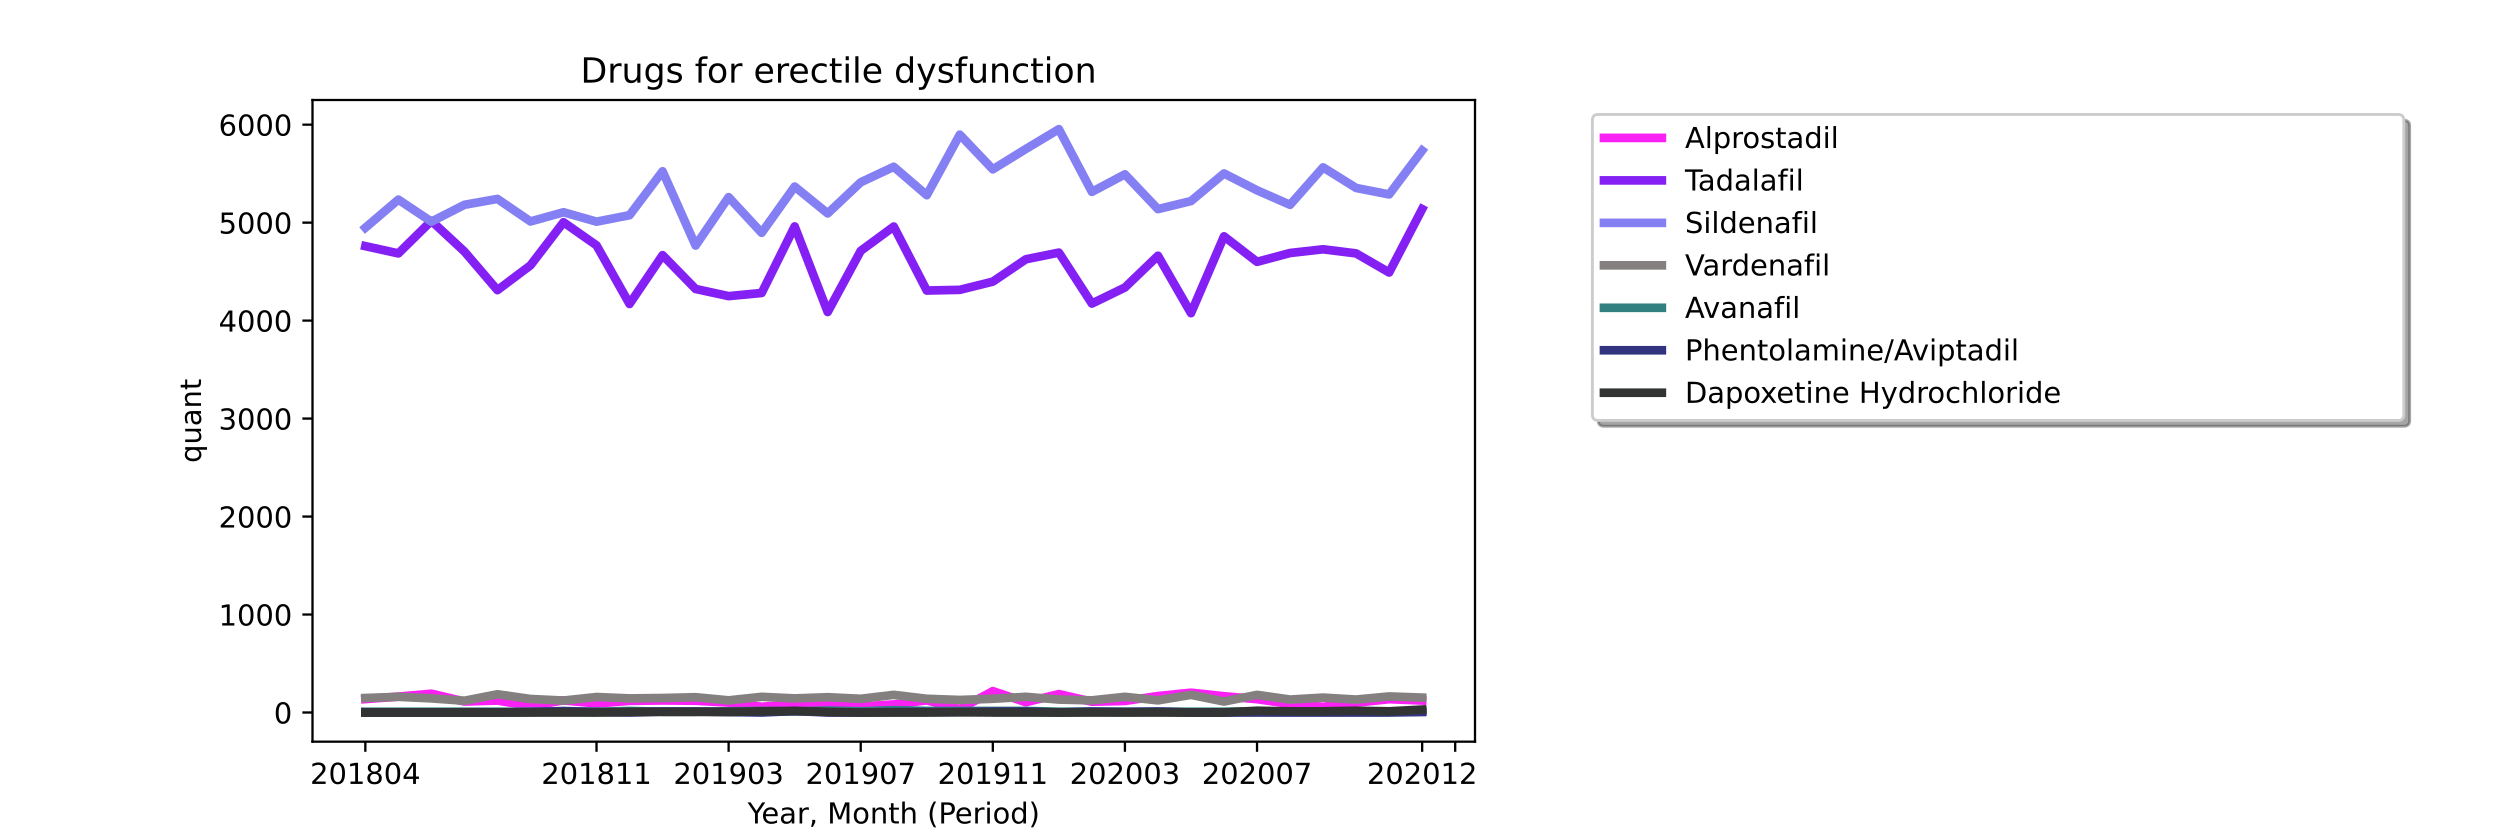 <?xml version="1.0" encoding="utf-8" standalone="no"?>
<!DOCTYPE svg PUBLIC "-//W3C//DTD SVG 1.1//EN"
  "http://www.w3.org/Graphics/SVG/1.1/DTD/svg11.dtd">
<!-- Created with matplotlib (https://matplotlib.org/) -->
<svg height="288pt" version="1.1" viewBox="0 0 864 288" width="864pt" xmlns="http://www.w3.org/2000/svg" xmlns:xlink="http://www.w3.org/1999/xlink">
 <defs>
  <style type="text/css">*{stroke-linecap:butt;stroke-linejoin:round;}</style>
 </defs>
 <g id="figure_1">
  <g id="patch_1">
   <path d="M 0 288 
L 864 288 
L 864 0 
L 0 0 
z
" style="fill:#ffffff;"/>
  </g>
  <g id="axes_1">
   <g id="patch_2">
    <path d="M 108 256.32 
L 509.76 256.32 
L 509.76 34.56 
L 108 34.56 
z
" style="fill:#ffffff;"/>
   </g>
   <g id="matplotlib.axis_1">
    <g id="xtick_1">
     <g id="line2d_1">
      <defs>
       <path d="M 0 0 
L 0 3.5 
" id="m840c401799" style="stroke:#000000;stroke-width:0.8;"/>
      </defs>
      <g>
       <use style="stroke:#000000;stroke-width:0.8;" x="126.262" xlink:href="#m840c401799" y="256.32"/>
      </g>
     </g>
     <g id="text_1">
      <!-- 201804 -->
      <g transform="translate(107.174 270.918)scale(0.1 -0.1)">
       <defs>
        <path d="M 19.188 8.297 
L 53.609 8.297 
L 53.609 0 
L 7.328 0 
L 7.328 8.297 
Q 12.938 14.109 22.625 23.891 
Q 32.328 33.688 34.812 36.531 
Q 39.547 41.844 41.422 45.531 
Q 43.312 49.219 43.312 52.781 
Q 43.312 58.594 39.234 62.25 
Q 35.156 65.922 28.609 65.922 
Q 23.969 65.922 18.812 64.312 
Q 13.672 62.703 7.812 59.422 
L 7.812 69.391 
Q 13.766 71.781 18.938 73 
Q 24.125 74.219 28.422 74.219 
Q 39.75 74.219 46.484 68.547 
Q 53.219 62.891 53.219 53.422 
Q 53.219 48.922 51.531 44.891 
Q 49.859 40.875 45.406 35.406 
Q 44.188 33.984 37.641 27.219 
Q 31.109 20.453 19.188 8.297 
z
" id="DejaVuSans-50"/>
        <path d="M 31.781 66.406 
Q 24.172 66.406 20.328 58.906 
Q 16.5 51.422 16.5 36.375 
Q 16.5 21.391 20.328 13.891 
Q 24.172 6.391 31.781 6.391 
Q 39.453 6.391 43.281 13.891 
Q 47.125 21.391 47.125 36.375 
Q 47.125 51.422 43.281 58.906 
Q 39.453 66.406 31.781 66.406 
z
M 31.781 74.219 
Q 44.047 74.219 50.516 64.516 
Q 56.984 54.828 56.984 36.375 
Q 56.984 17.969 50.516 8.266 
Q 44.047 -1.422 31.781 -1.422 
Q 19.531 -1.422 13.062 8.266 
Q 6.594 17.969 6.594 36.375 
Q 6.594 54.828 13.062 64.516 
Q 19.531 74.219 31.781 74.219 
z
" id="DejaVuSans-48"/>
        <path d="M 12.406 8.297 
L 28.516 8.297 
L 28.516 63.922 
L 10.984 60.406 
L 10.984 69.391 
L 28.422 72.906 
L 38.281 72.906 
L 38.281 8.297 
L 54.391 8.297 
L 54.391 0 
L 12.406 0 
z
" id="DejaVuSans-49"/>
        <path d="M 31.781 34.625 
Q 24.75 34.625 20.719 30.859 
Q 16.703 27.094 16.703 20.516 
Q 16.703 13.922 20.719 10.156 
Q 24.75 6.391 31.781 6.391 
Q 38.812 6.391 42.859 10.172 
Q 46.922 13.969 46.922 20.516 
Q 46.922 27.094 42.891 30.859 
Q 38.875 34.625 31.781 34.625 
z
M 21.922 38.812 
Q 15.578 40.375 12.031 44.719 
Q 8.5 49.078 8.5 55.328 
Q 8.5 64.062 14.719 69.141 
Q 20.953 74.219 31.781 74.219 
Q 42.672 74.219 48.875 69.141 
Q 55.078 64.062 55.078 55.328 
Q 55.078 49.078 51.531 44.719 
Q 48 40.375 41.703 38.812 
Q 48.828 37.156 52.797 32.312 
Q 56.781 27.484 56.781 20.516 
Q 56.781 9.906 50.312 4.234 
Q 43.844 -1.422 31.781 -1.422 
Q 19.734 -1.422 13.25 4.234 
Q 6.781 9.906 6.781 20.516 
Q 6.781 27.484 10.781 32.312 
Q 14.797 37.156 21.922 38.812 
z
M 18.312 54.391 
Q 18.312 48.734 21.844 45.562 
Q 25.391 42.391 31.781 42.391 
Q 38.141 42.391 41.719 45.562 
Q 45.312 48.734 45.312 54.391 
Q 45.312 60.062 41.719 63.234 
Q 38.141 66.406 31.781 66.406 
Q 25.391 66.406 21.844 63.234 
Q 18.312 60.062 18.312 54.391 
z
" id="DejaVuSans-56"/>
        <path d="M 37.797 64.312 
L 12.891 25.391 
L 37.797 25.391 
z
M 35.203 72.906 
L 47.609 72.906 
L 47.609 25.391 
L 58.016 25.391 
L 58.016 17.188 
L 47.609 17.188 
L 47.609 0 
L 37.797 0 
L 37.797 17.188 
L 4.891 17.188 
L 4.891 26.703 
z
" id="DejaVuSans-52"/>
       </defs>
       <use xlink:href="#DejaVuSans-50"/>
       <use x="63.623" xlink:href="#DejaVuSans-48"/>
       <use x="127.246" xlink:href="#DejaVuSans-49"/>
       <use x="190.869" xlink:href="#DejaVuSans-56"/>
       <use x="254.492" xlink:href="#DejaVuSans-48"/>
       <use x="318.115" xlink:href="#DejaVuSans-52"/>
      </g>
     </g>
    </g>
    <g id="xtick_2">
     <g id="line2d_2">
      <g>
       <use style="stroke:#000000;stroke-width:0.8;" x="206.157" xlink:href="#m840c401799" y="256.32"/>
      </g>
     </g>
     <g id="text_2">
      <!-- 201811 -->
      <g transform="translate(187.07 270.918)scale(0.1 -0.1)">
       <use xlink:href="#DejaVuSans-50"/>
       <use x="63.623" xlink:href="#DejaVuSans-48"/>
       <use x="127.246" xlink:href="#DejaVuSans-49"/>
       <use x="190.869" xlink:href="#DejaVuSans-56"/>
       <use x="254.492" xlink:href="#DejaVuSans-49"/>
       <use x="318.115" xlink:href="#DejaVuSans-49"/>
      </g>
     </g>
    </g>
    <g id="xtick_3">
     <g id="line2d_3">
      <g>
       <use style="stroke:#000000;stroke-width:0.8;" x="251.812" xlink:href="#m840c401799" y="256.32"/>
      </g>
     </g>
     <g id="text_3">
      <!-- 201903 -->
      <g transform="translate(232.724 270.918)scale(0.1 -0.1)">
       <defs>
        <path d="M 10.984 1.516 
L 10.984 10.5 
Q 14.703 8.734 18.5 7.812 
Q 22.312 6.891 25.984 6.891 
Q 35.75 6.891 40.891 13.453 
Q 46.047 20.016 46.781 33.406 
Q 43.953 29.203 39.594 26.953 
Q 35.25 24.703 29.984 24.703 
Q 19.047 24.703 12.672 31.312 
Q 6.297 37.938 6.297 49.422 
Q 6.297 60.641 12.938 67.422 
Q 19.578 74.219 30.609 74.219 
Q 43.266 74.219 49.922 64.516 
Q 56.594 54.828 56.594 36.375 
Q 56.594 19.141 48.406 8.859 
Q 40.234 -1.422 26.422 -1.422 
Q 22.703 -1.422 18.891 -0.688 
Q 15.094 0.047 10.984 1.516 
z
M 30.609 32.422 
Q 37.25 32.422 41.125 36.953 
Q 45.016 41.5 45.016 49.422 
Q 45.016 57.281 41.125 61.844 
Q 37.25 66.406 30.609 66.406 
Q 23.969 66.406 20.094 61.844 
Q 16.219 57.281 16.219 49.422 
Q 16.219 41.5 20.094 36.953 
Q 23.969 32.422 30.609 32.422 
z
" id="DejaVuSans-57"/>
        <path d="M 40.578 39.312 
Q 47.656 37.797 51.625 33 
Q 55.609 28.219 55.609 21.188 
Q 55.609 10.406 48.188 4.484 
Q 40.766 -1.422 27.094 -1.422 
Q 22.516 -1.422 17.656 -0.516 
Q 12.797 0.391 7.625 2.203 
L 7.625 11.719 
Q 11.719 9.328 16.594 8.109 
Q 21.484 6.891 26.812 6.891 
Q 36.078 6.891 40.938 10.547 
Q 45.797 14.203 45.797 21.188 
Q 45.797 27.641 41.281 31.266 
Q 36.766 34.906 28.719 34.906 
L 20.219 34.906 
L 20.219 43.016 
L 29.109 43.016 
Q 36.375 43.016 40.234 45.922 
Q 44.094 48.828 44.094 54.297 
Q 44.094 59.906 40.109 62.906 
Q 36.141 65.922 28.719 65.922 
Q 24.656 65.922 20.016 65.031 
Q 15.375 64.156 9.812 62.312 
L 9.812 71.094 
Q 15.438 72.656 20.344 73.438 
Q 25.25 74.219 29.594 74.219 
Q 40.828 74.219 47.359 69.109 
Q 53.906 64.016 53.906 55.328 
Q 53.906 49.266 50.438 45.094 
Q 46.969 40.922 40.578 39.312 
z
" id="DejaVuSans-51"/>
       </defs>
       <use xlink:href="#DejaVuSans-50"/>
       <use x="63.623" xlink:href="#DejaVuSans-48"/>
       <use x="127.246" xlink:href="#DejaVuSans-49"/>
       <use x="190.869" xlink:href="#DejaVuSans-57"/>
       <use x="254.492" xlink:href="#DejaVuSans-48"/>
       <use x="318.115" xlink:href="#DejaVuSans-51"/>
      </g>
     </g>
    </g>
    <g id="xtick_4">
     <g id="line2d_4">
      <g>
       <use style="stroke:#000000;stroke-width:0.8;" x="297.466" xlink:href="#m840c401799" y="256.32"/>
      </g>
     </g>
     <g id="text_4">
      <!-- 201907 -->
      <g transform="translate(278.379 270.918)scale(0.1 -0.1)">
       <defs>
        <path d="M 8.203 72.906 
L 55.078 72.906 
L 55.078 68.703 
L 28.609 0 
L 18.312 0 
L 43.219 64.594 
L 8.203 64.594 
z
" id="DejaVuSans-55"/>
       </defs>
       <use xlink:href="#DejaVuSans-50"/>
       <use x="63.623" xlink:href="#DejaVuSans-48"/>
       <use x="127.246" xlink:href="#DejaVuSans-49"/>
       <use x="190.869" xlink:href="#DejaVuSans-57"/>
       <use x="254.492" xlink:href="#DejaVuSans-48"/>
       <use x="318.115" xlink:href="#DejaVuSans-55"/>
      </g>
     </g>
    </g>
    <g id="xtick_5">
     <g id="line2d_5">
      <g>
       <use style="stroke:#000000;stroke-width:0.8;" x="343.121" xlink:href="#m840c401799" y="256.32"/>
      </g>
     </g>
     <g id="text_5">
      <!-- 201911 -->
      <g transform="translate(324.033 270.918)scale(0.1 -0.1)">
       <use xlink:href="#DejaVuSans-50"/>
       <use x="63.623" xlink:href="#DejaVuSans-48"/>
       <use x="127.246" xlink:href="#DejaVuSans-49"/>
       <use x="190.869" xlink:href="#DejaVuSans-57"/>
       <use x="254.492" xlink:href="#DejaVuSans-49"/>
       <use x="318.115" xlink:href="#DejaVuSans-49"/>
      </g>
     </g>
    </g>
    <g id="xtick_6">
     <g id="line2d_6">
      <g>
       <use style="stroke:#000000;stroke-width:0.8;" x="388.775" xlink:href="#m840c401799" y="256.32"/>
      </g>
     </g>
     <g id="text_6">
      <!-- 202003 -->
      <g transform="translate(369.688 270.918)scale(0.1 -0.1)">
       <use xlink:href="#DejaVuSans-50"/>
       <use x="63.623" xlink:href="#DejaVuSans-48"/>
       <use x="127.246" xlink:href="#DejaVuSans-50"/>
       <use x="190.869" xlink:href="#DejaVuSans-48"/>
       <use x="254.492" xlink:href="#DejaVuSans-48"/>
       <use x="318.115" xlink:href="#DejaVuSans-51"/>
      </g>
     </g>
    </g>
    <g id="xtick_7">
     <g id="line2d_7">
      <g>
       <use style="stroke:#000000;stroke-width:0.8;" x="434.43" xlink:href="#m840c401799" y="256.32"/>
      </g>
     </g>
     <g id="text_7">
      <!-- 202007 -->
      <g transform="translate(415.342 270.918)scale(0.1 -0.1)">
       <use xlink:href="#DejaVuSans-50"/>
       <use x="63.623" xlink:href="#DejaVuSans-48"/>
       <use x="127.246" xlink:href="#DejaVuSans-50"/>
       <use x="190.869" xlink:href="#DejaVuSans-48"/>
       <use x="254.492" xlink:href="#DejaVuSans-48"/>
       <use x="318.115" xlink:href="#DejaVuSans-55"/>
      </g>
     </g>
    </g>
    <g id="xtick_8">
     <g id="line2d_8">
      <g>
       <use style="stroke:#000000;stroke-width:0.8;" x="491.498" xlink:href="#m840c401799" y="256.32"/>
      </g>
     </g>
     <g id="text_8">
      <!-- 202012 -->
      <g transform="translate(472.411 270.918)scale(0.1 -0.1)">
       <use xlink:href="#DejaVuSans-50"/>
       <use x="63.623" xlink:href="#DejaVuSans-48"/>
       <use x="127.246" xlink:href="#DejaVuSans-50"/>
       <use x="190.869" xlink:href="#DejaVuSans-48"/>
       <use x="254.492" xlink:href="#DejaVuSans-49"/>
       <use x="318.115" xlink:href="#DejaVuSans-50"/>
      </g>
     </g>
    </g>
    <g id="xtick_9">
     <g id="line2d_9">
      <g>
       <use style="stroke:#000000;stroke-width:0.8;" x="502.912" xlink:href="#m840c401799" y="256.32"/>
      </g>
     </g>
    </g>
    <g id="text_9">
     <!-- Year, Month (Period) -->
     <g transform="translate(258.364 284.597)scale(0.1 -0.1)">
      <defs>
       <path d="M -0.203 72.906 
L 10.406 72.906 
L 30.609 42.922 
L 50.688 72.906 
L 61.281 72.906 
L 35.5 34.719 
L 35.5 0 
L 25.594 0 
L 25.594 34.719 
z
" id="DejaVuSans-89"/>
       <path d="M 56.203 29.594 
L 56.203 25.203 
L 14.891 25.203 
Q 15.484 15.922 20.484 11.062 
Q 25.484 6.203 34.422 6.203 
Q 39.594 6.203 44.453 7.469 
Q 49.312 8.734 54.109 11.281 
L 54.109 2.781 
Q 49.266 0.734 44.188 -0.344 
Q 39.109 -1.422 33.891 -1.422 
Q 20.797 -1.422 13.156 6.188 
Q 5.516 13.812 5.516 26.812 
Q 5.516 40.234 12.766 48.109 
Q 20.016 56 32.328 56 
Q 43.359 56 49.781 48.891 
Q 56.203 41.797 56.203 29.594 
z
M 47.219 32.234 
Q 47.125 39.594 43.094 43.984 
Q 39.062 48.391 32.422 48.391 
Q 24.906 48.391 20.391 44.141 
Q 15.875 39.891 15.188 32.172 
z
" id="DejaVuSans-101"/>
       <path d="M 34.281 27.484 
Q 23.391 27.484 19.188 25 
Q 14.984 22.516 14.984 16.5 
Q 14.984 11.719 18.141 8.906 
Q 21.297 6.109 26.703 6.109 
Q 34.188 6.109 38.703 11.406 
Q 43.219 16.703 43.219 25.484 
L 43.219 27.484 
z
M 52.203 31.203 
L 52.203 0 
L 43.219 0 
L 43.219 8.297 
Q 40.141 3.328 35.547 0.953 
Q 30.953 -1.422 24.312 -1.422 
Q 15.922 -1.422 10.953 3.297 
Q 6 8.016 6 15.922 
Q 6 25.141 12.172 29.828 
Q 18.359 34.516 30.609 34.516 
L 43.219 34.516 
L 43.219 35.406 
Q 43.219 41.609 39.141 45 
Q 35.062 48.391 27.688 48.391 
Q 23 48.391 18.547 47.266 
Q 14.109 46.141 10.016 43.891 
L 10.016 52.203 
Q 14.938 54.109 19.578 55.047 
Q 24.219 56 28.609 56 
Q 40.484 56 46.344 49.844 
Q 52.203 43.703 52.203 31.203 
z
" id="DejaVuSans-97"/>
       <path d="M 41.109 46.297 
Q 39.594 47.172 37.812 47.578 
Q 36.031 48 33.891 48 
Q 26.266 48 22.188 43.047 
Q 18.109 38.094 18.109 28.812 
L 18.109 0 
L 9.078 0 
L 9.078 54.688 
L 18.109 54.688 
L 18.109 46.188 
Q 20.953 51.172 25.484 53.578 
Q 30.031 56 36.531 56 
Q 37.453 56 38.578 55.875 
Q 39.703 55.766 41.062 55.516 
z
" id="DejaVuSans-114"/>
       <path d="M 11.719 12.406 
L 22.016 12.406 
L 22.016 4 
L 14.016 -11.625 
L 7.719 -11.625 
L 11.719 4 
z
" id="DejaVuSans-44"/>
       <path id="DejaVuSans-32"/>
       <path d="M 9.812 72.906 
L 24.516 72.906 
L 43.109 23.297 
L 61.812 72.906 
L 76.516 72.906 
L 76.516 0 
L 66.891 0 
L 66.891 64.016 
L 48.094 14.016 
L 38.188 14.016 
L 19.391 64.016 
L 19.391 0 
L 9.812 0 
z
" id="DejaVuSans-77"/>
       <path d="M 30.609 48.391 
Q 23.391 48.391 19.188 42.75 
Q 14.984 37.109 14.984 27.297 
Q 14.984 17.484 19.156 11.844 
Q 23.344 6.203 30.609 6.203 
Q 37.797 6.203 41.984 11.859 
Q 46.188 17.531 46.188 27.297 
Q 46.188 37.016 41.984 42.703 
Q 37.797 48.391 30.609 48.391 
z
M 30.609 56 
Q 42.328 56 49.016 48.375 
Q 55.719 40.766 55.719 27.297 
Q 55.719 13.875 49.016 6.219 
Q 42.328 -1.422 30.609 -1.422 
Q 18.844 -1.422 12.172 6.219 
Q 5.516 13.875 5.516 27.297 
Q 5.516 40.766 12.172 48.375 
Q 18.844 56 30.609 56 
z
" id="DejaVuSans-111"/>
       <path d="M 54.891 33.016 
L 54.891 0 
L 45.906 0 
L 45.906 32.719 
Q 45.906 40.484 42.875 44.328 
Q 39.844 48.188 33.797 48.188 
Q 26.516 48.188 22.312 43.547 
Q 18.109 38.922 18.109 30.906 
L 18.109 0 
L 9.078 0 
L 9.078 54.688 
L 18.109 54.688 
L 18.109 46.188 
Q 21.344 51.125 25.703 53.562 
Q 30.078 56 35.797 56 
Q 45.219 56 50.047 50.172 
Q 54.891 44.344 54.891 33.016 
z
" id="DejaVuSans-110"/>
       <path d="M 18.312 70.219 
L 18.312 54.688 
L 36.812 54.688 
L 36.812 47.703 
L 18.312 47.703 
L 18.312 18.016 
Q 18.312 11.328 20.141 9.422 
Q 21.969 7.516 27.594 7.516 
L 36.812 7.516 
L 36.812 0 
L 27.594 0 
Q 17.188 0 13.234 3.875 
Q 9.281 7.766 9.281 18.016 
L 9.281 47.703 
L 2.688 47.703 
L 2.688 54.688 
L 9.281 54.688 
L 9.281 70.219 
z
" id="DejaVuSans-116"/>
       <path d="M 54.891 33.016 
L 54.891 0 
L 45.906 0 
L 45.906 32.719 
Q 45.906 40.484 42.875 44.328 
Q 39.844 48.188 33.797 48.188 
Q 26.516 48.188 22.312 43.547 
Q 18.109 38.922 18.109 30.906 
L 18.109 0 
L 9.078 0 
L 9.078 75.984 
L 18.109 75.984 
L 18.109 46.188 
Q 21.344 51.125 25.703 53.562 
Q 30.078 56 35.797 56 
Q 45.219 56 50.047 50.172 
Q 54.891 44.344 54.891 33.016 
z
" id="DejaVuSans-104"/>
       <path d="M 31 75.875 
Q 24.469 64.656 21.281 53.656 
Q 18.109 42.672 18.109 31.391 
Q 18.109 20.125 21.312 9.062 
Q 24.516 -2 31 -13.188 
L 23.188 -13.188 
Q 15.875 -1.703 12.234 9.375 
Q 8.594 20.453 8.594 31.391 
Q 8.594 42.281 12.203 53.312 
Q 15.828 64.359 23.188 75.875 
z
" id="DejaVuSans-40"/>
       <path d="M 19.672 64.797 
L 19.672 37.406 
L 32.078 37.406 
Q 38.969 37.406 42.719 40.969 
Q 46.484 44.531 46.484 51.125 
Q 46.484 57.672 42.719 61.234 
Q 38.969 64.797 32.078 64.797 
z
M 9.812 72.906 
L 32.078 72.906 
Q 44.344 72.906 50.609 67.359 
Q 56.891 61.812 56.891 51.125 
Q 56.891 40.328 50.609 34.812 
Q 44.344 29.297 32.078 29.297 
L 19.672 29.297 
L 19.672 0 
L 9.812 0 
z
" id="DejaVuSans-80"/>
       <path d="M 9.422 54.688 
L 18.406 54.688 
L 18.406 0 
L 9.422 0 
z
M 9.422 75.984 
L 18.406 75.984 
L 18.406 64.594 
L 9.422 64.594 
z
" id="DejaVuSans-105"/>
       <path d="M 45.406 46.391 
L 45.406 75.984 
L 54.391 75.984 
L 54.391 0 
L 45.406 0 
L 45.406 8.203 
Q 42.578 3.328 38.25 0.953 
Q 33.938 -1.422 27.875 -1.422 
Q 17.969 -1.422 11.734 6.484 
Q 5.516 14.406 5.516 27.297 
Q 5.516 40.188 11.734 48.094 
Q 17.969 56 27.875 56 
Q 33.938 56 38.25 53.625 
Q 42.578 51.266 45.406 46.391 
z
M 14.797 27.297 
Q 14.797 17.391 18.875 11.75 
Q 22.953 6.109 30.078 6.109 
Q 37.203 6.109 41.297 11.75 
Q 45.406 17.391 45.406 27.297 
Q 45.406 37.203 41.297 42.844 
Q 37.203 48.484 30.078 48.484 
Q 22.953 48.484 18.875 42.844 
Q 14.797 37.203 14.797 27.297 
z
" id="DejaVuSans-100"/>
       <path d="M 8.016 75.875 
L 15.828 75.875 
Q 23.141 64.359 26.781 53.312 
Q 30.422 42.281 30.422 31.391 
Q 30.422 20.453 26.781 9.375 
Q 23.141 -1.703 15.828 -13.188 
L 8.016 -13.188 
Q 14.5 -2 17.703 9.062 
Q 20.906 20.125 20.906 31.391 
Q 20.906 42.672 17.703 53.656 
Q 14.5 64.656 8.016 75.875 
z
" id="DejaVuSans-41"/>
      </defs>
      <use xlink:href="#DejaVuSans-89"/>
      <use x="47.834" xlink:href="#DejaVuSans-101"/>
      <use x="109.357" xlink:href="#DejaVuSans-97"/>
      <use x="170.637" xlink:href="#DejaVuSans-114"/>
      <use x="211.75" xlink:href="#DejaVuSans-44"/>
      <use x="243.537" xlink:href="#DejaVuSans-32"/>
      <use x="275.324" xlink:href="#DejaVuSans-77"/>
      <use x="361.604" xlink:href="#DejaVuSans-111"/>
      <use x="422.785" xlink:href="#DejaVuSans-110"/>
      <use x="486.164" xlink:href="#DejaVuSans-116"/>
      <use x="525.373" xlink:href="#DejaVuSans-104"/>
      <use x="588.752" xlink:href="#DejaVuSans-32"/>
      <use x="620.539" xlink:href="#DejaVuSans-40"/>
      <use x="659.553" xlink:href="#DejaVuSans-80"/>
      <use x="716.23" xlink:href="#DejaVuSans-101"/>
      <use x="777.754" xlink:href="#DejaVuSans-114"/>
      <use x="818.867" xlink:href="#DejaVuSans-105"/>
      <use x="846.65" xlink:href="#DejaVuSans-111"/>
      <use x="907.832" xlink:href="#DejaVuSans-100"/>
      <use x="971.309" xlink:href="#DejaVuSans-41"/>
     </g>
    </g>
   </g>
   <g id="matplotlib.axis_2">
    <g id="ytick_1">
     <g id="line2d_10">
      <defs>
       <path d="M 0 0 
L -3.5 0 
" id="m6c85a70865" style="stroke:#000000;stroke-width:0.8;"/>
      </defs>
      <g>
       <use style="stroke:#000000;stroke-width:0.8;" x="108" xlink:href="#m6c85a70865" y="246.24"/>
      </g>
     </g>
     <g id="text_10">
      <!-- 0 -->
      <g transform="translate(94.638 250.039)scale(0.1 -0.1)">
       <use xlink:href="#DejaVuSans-48"/>
      </g>
     </g>
    </g>
    <g id="ytick_2">
     <g id="line2d_11">
      <g>
       <use style="stroke:#000000;stroke-width:0.8;" x="108" xlink:href="#m6c85a70865" y="212.38"/>
      </g>
     </g>
     <g id="text_11">
      <!-- 1000 -->
      <g transform="translate(75.55 216.18)scale(0.1 -0.1)">
       <use xlink:href="#DejaVuSans-49"/>
       <use x="63.623" xlink:href="#DejaVuSans-48"/>
       <use x="127.246" xlink:href="#DejaVuSans-48"/>
       <use x="190.869" xlink:href="#DejaVuSans-48"/>
      </g>
     </g>
    </g>
    <g id="ytick_3">
     <g id="line2d_12">
      <g>
       <use style="stroke:#000000;stroke-width:0.8;" x="108" xlink:href="#m6c85a70865" y="178.521"/>
      </g>
     </g>
     <g id="text_12">
      <!-- 2000 -->
      <g transform="translate(75.55 182.32)scale(0.1 -0.1)">
       <use xlink:href="#DejaVuSans-50"/>
       <use x="63.623" xlink:href="#DejaVuSans-48"/>
       <use x="127.246" xlink:href="#DejaVuSans-48"/>
       <use x="190.869" xlink:href="#DejaVuSans-48"/>
      </g>
     </g>
    </g>
    <g id="ytick_4">
     <g id="line2d_13">
      <g>
       <use style="stroke:#000000;stroke-width:0.8;" x="108" xlink:href="#m6c85a70865" y="144.661"/>
      </g>
     </g>
     <g id="text_13">
      <!-- 3000 -->
      <g transform="translate(75.55 148.46)scale(0.1 -0.1)">
       <use xlink:href="#DejaVuSans-51"/>
       <use x="63.623" xlink:href="#DejaVuSans-48"/>
       <use x="127.246" xlink:href="#DejaVuSans-48"/>
       <use x="190.869" xlink:href="#DejaVuSans-48"/>
      </g>
     </g>
    </g>
    <g id="ytick_5">
     <g id="line2d_14">
      <g>
       <use style="stroke:#000000;stroke-width:0.8;" x="108" xlink:href="#m6c85a70865" y="110.802"/>
      </g>
     </g>
     <g id="text_14">
      <!-- 4000 -->
      <g transform="translate(75.55 114.601)scale(0.1 -0.1)">
       <use xlink:href="#DejaVuSans-52"/>
       <use x="63.623" xlink:href="#DejaVuSans-48"/>
       <use x="127.246" xlink:href="#DejaVuSans-48"/>
       <use x="190.869" xlink:href="#DejaVuSans-48"/>
      </g>
     </g>
    </g>
    <g id="ytick_6">
     <g id="line2d_15">
      <g>
       <use style="stroke:#000000;stroke-width:0.8;" x="108" xlink:href="#m6c85a70865" y="76.942"/>
      </g>
     </g>
     <g id="text_15">
      <!-- 5000 -->
      <g transform="translate(75.55 80.741)scale(0.1 -0.1)">
       <defs>
        <path d="M 10.797 72.906 
L 49.516 72.906 
L 49.516 64.594 
L 19.828 64.594 
L 19.828 46.734 
Q 21.969 47.469 24.109 47.828 
Q 26.266 48.188 28.422 48.188 
Q 40.625 48.188 47.75 41.5 
Q 54.891 34.812 54.891 23.391 
Q 54.891 11.625 47.562 5.094 
Q 40.234 -1.422 26.906 -1.422 
Q 22.312 -1.422 17.547 -0.641 
Q 12.797 0.141 7.719 1.703 
L 7.719 11.625 
Q 12.109 9.234 16.797 8.062 
Q 21.484 6.891 26.703 6.891 
Q 35.156 6.891 40.078 11.328 
Q 45.016 15.766 45.016 23.391 
Q 45.016 31 40.078 35.438 
Q 35.156 39.891 26.703 39.891 
Q 22.75 39.891 18.812 39.016 
Q 14.891 38.141 10.797 36.281 
z
" id="DejaVuSans-53"/>
       </defs>
       <use xlink:href="#DejaVuSans-53"/>
       <use x="63.623" xlink:href="#DejaVuSans-48"/>
       <use x="127.246" xlink:href="#DejaVuSans-48"/>
       <use x="190.869" xlink:href="#DejaVuSans-48"/>
      </g>
     </g>
    </g>
    <g id="ytick_7">
     <g id="line2d_16">
      <g>
       <use style="stroke:#000000;stroke-width:0.8;" x="108" xlink:href="#m6c85a70865" y="43.082"/>
      </g>
     </g>
     <g id="text_16">
      <!-- 6000 -->
      <g transform="translate(75.55 46.882)scale(0.1 -0.1)">
       <defs>
        <path d="M 33.016 40.375 
Q 26.375 40.375 22.484 35.828 
Q 18.609 31.297 18.609 23.391 
Q 18.609 15.531 22.484 10.953 
Q 26.375 6.391 33.016 6.391 
Q 39.656 6.391 43.531 10.953 
Q 47.406 15.531 47.406 23.391 
Q 47.406 31.297 43.531 35.828 
Q 39.656 40.375 33.016 40.375 
z
M 52.594 71.297 
L 52.594 62.312 
Q 48.875 64.062 45.094 64.984 
Q 41.312 65.922 37.594 65.922 
Q 27.828 65.922 22.672 59.328 
Q 17.531 52.734 16.797 39.406 
Q 19.672 43.656 24.016 45.922 
Q 28.375 48.188 33.594 48.188 
Q 44.578 48.188 50.953 41.516 
Q 57.328 34.859 57.328 23.391 
Q 57.328 12.156 50.688 5.359 
Q 44.047 -1.422 33.016 -1.422 
Q 20.359 -1.422 13.672 8.266 
Q 6.984 17.969 6.984 36.375 
Q 6.984 53.656 15.188 63.938 
Q 23.391 74.219 37.203 74.219 
Q 40.922 74.219 44.703 73.484 
Q 48.484 72.75 52.594 71.297 
z
" id="DejaVuSans-54"/>
       </defs>
       <use xlink:href="#DejaVuSans-54"/>
       <use x="63.623" xlink:href="#DejaVuSans-48"/>
       <use x="127.246" xlink:href="#DejaVuSans-48"/>
       <use x="190.869" xlink:href="#DejaVuSans-48"/>
      </g>
     </g>
    </g>
    <g id="text_17">
     <!-- quant -->
     <g transform="translate(69.47 159.976)rotate(-90)scale(0.1 -0.1)">
      <defs>
       <path d="M 14.797 27.297 
Q 14.797 17.391 18.875 11.75 
Q 22.953 6.109 30.078 6.109 
Q 37.203 6.109 41.297 11.75 
Q 45.406 17.391 45.406 27.297 
Q 45.406 37.203 41.297 42.844 
Q 37.203 48.484 30.078 48.484 
Q 22.953 48.484 18.875 42.844 
Q 14.797 37.203 14.797 27.297 
z
M 45.406 8.203 
Q 42.578 3.328 38.25 0.953 
Q 33.938 -1.422 27.875 -1.422 
Q 17.969 -1.422 11.734 6.484 
Q 5.516 14.406 5.516 27.297 
Q 5.516 40.188 11.734 48.094 
Q 17.969 56 27.875 56 
Q 33.938 56 38.25 53.625 
Q 42.578 51.266 45.406 46.391 
L 45.406 54.688 
L 54.391 54.688 
L 54.391 -20.797 
L 45.406 -20.797 
z
" id="DejaVuSans-113"/>
       <path d="M 8.5 21.578 
L 8.5 54.688 
L 17.484 54.688 
L 17.484 21.922 
Q 17.484 14.156 20.5 10.266 
Q 23.531 6.391 29.594 6.391 
Q 36.859 6.391 41.078 11.031 
Q 45.312 15.672 45.312 23.688 
L 45.312 54.688 
L 54.297 54.688 
L 54.297 0 
L 45.312 0 
L 45.312 8.406 
Q 42.047 3.422 37.719 1 
Q 33.406 -1.422 27.688 -1.422 
Q 18.266 -1.422 13.375 4.438 
Q 8.5 10.297 8.5 21.578 
z
M 31.109 56 
z
" id="DejaVuSans-117"/>
      </defs>
      <use xlink:href="#DejaVuSans-113"/>
      <use x="63.477" xlink:href="#DejaVuSans-117"/>
      <use x="126.855" xlink:href="#DejaVuSans-97"/>
      <use x="188.135" xlink:href="#DejaVuSans-110"/>
      <use x="251.514" xlink:href="#DejaVuSans-116"/>
     </g>
    </g>
   </g>
   <g id="line2d_17">
    <path clip-path="url(#p6becec68b8)" d="M 126.262 241.601 
L 137.675 240.755 
L 149.089 239.739 
L 160.503 242.448 
L 171.916 242.109 
L 183.33 244.005 
L 194.744 242.041 
L 206.157 243.125 
L 217.571 242.211 
L 228.985 242.075 
L 240.398 242.177 
L 251.812 242.82 
L 263.225 244.276 
L 274.639 243.328 
L 286.053 243.023 
L 297.466 244.141 
L 308.88 243.464 
L 320.294 242.041 
L 331.707 245.021 
L 343.121 238.859 
L 354.535 242.685 
L 365.948 239.874 
L 377.362 242.515 
L 388.775 242.245 
L 400.189 240.552 
L 411.603 239.4 
L 423.016 240.619 
L 434.43 241.635 
L 445.844 243.26 
L 457.257 244.276 
L 468.671 242.854 
L 480.085 241.635 
L 491.498 242.109 
" style="fill:none;stroke:#fb20f3;stroke-linecap:square;stroke-width:3;"/>
   </g>
   <g id="line2d_18">
    <path clip-path="url(#p6becec68b8)" d="M 126.262 85.068 
L 137.675 87.574 
L 149.089 76.333 
L 160.503 86.931 
L 171.916 100.271 
L 183.33 91.705 
L 194.744 76.807 
L 206.157 84.797 
L 217.571 105.046 
L 228.985 88.183 
L 240.398 99.865 
L 251.812 102.337 
L 263.225 101.253 
L 274.639 78.263 
L 286.053 107.822 
L 297.466 86.694 
L 308.88 78.296 
L 320.294 100.407 
L 331.707 100.17 
L 343.121 97.326 
L 354.535 89.606 
L 365.948 87.303 
L 377.362 104.91 
L 388.775 99.357 
L 400.189 88.387 
L 411.603 108.228 
L 423.016 81.682 
L 434.43 90.486 
L 445.844 87.439 
L 457.257 86.152 
L 468.671 87.574 
L 480.085 94.177 
L 491.498 72.269 
" style="fill:none;stroke:#8420f3;stroke-linecap:square;stroke-width:3;"/>
   </g>
   <g id="line2d_19">
    <path clip-path="url(#p6becec68b8)" d="M 126.262 78.703 
L 137.675 68.985 
L 149.089 76.603 
L 160.503 70.78 
L 171.916 68.748 
L 183.33 76.536 
L 194.744 73.353 
L 206.157 76.603 
L 217.571 74.369 
L 228.985 59.2 
L 240.398 84.865 
L 251.812 68.139 
L 263.225 80.463 
L 274.639 64.482 
L 286.053 73.759 
L 297.466 62.992 
L 308.88 57.642 
L 320.294 67.461 
L 331.707 46.536 
L 343.121 58.522 
L 354.535 51.48 
L 365.948 44.64 
L 377.362 66.31 
L 388.775 60.249 
L 400.189 72.269 
L 411.603 69.493 
L 423.016 59.945 
L 434.43 65.768 
L 445.844 70.78 
L 457.257 57.845 
L 468.671 64.956 
L 480.085 67.19 
L 491.498 52.021 
" style="fill:none;stroke:#8480f3;stroke-linecap:square;stroke-width:3;"/>
   </g>
   <g id="line2d_20">
    <path clip-path="url(#p6becec68b8)" d="M 126.262 241.229 
L 137.675 240.822 
L 149.089 241.364 
L 160.503 242.177 
L 171.916 239.942 
L 183.33 241.567 
L 194.744 242.109 
L 206.157 240.89 
L 217.571 241.364 
L 228.985 241.229 
L 240.398 240.958 
L 251.812 242.041 
L 263.225 240.822 
L 274.639 241.364 
L 286.053 240.958 
L 297.466 241.5 
L 308.88 240.145 
L 320.294 241.5 
L 331.707 241.906 
L 343.121 241.5 
L 354.535 240.822 
L 365.948 241.771 
L 377.362 242.041 
L 388.775 240.822 
L 400.189 242.041 
L 411.603 240.145 
L 423.016 242.448 
L 434.43 240.145 
L 445.844 241.771 
L 457.257 241.093 
L 468.671 241.771 
L 480.085 240.687 
L 491.498 241.093 
" style="fill:none;stroke:#84807f;stroke-linecap:square;stroke-width:3;"/>
   </g>
   <g id="line2d_21">
    <path clip-path="url(#p6becec68b8)" d="M 126.262 245.969 
L 137.675 245.969 
L 149.089 245.969 
L 160.503 245.969 
L 171.916 245.969 
L 183.33 245.969 
L 194.744 245.969 
L 206.157 245.969 
L 217.571 245.698 
L 228.985 245.969 
L 240.398 245.969 
L 251.812 245.834 
L 263.225 245.698 
L 274.639 245.834 
L 286.053 245.563 
L 297.466 245.834 
L 308.88 245.427 
L 320.294 245.698 
L 331.707 245.698 
L 343.121 245.698 
L 354.535 245.698 
L 365.948 245.969 
L 377.362 245.969 
L 388.775 245.969 
L 400.189 245.969 
L 411.603 245.969 
L 423.016 245.969 
L 434.43 245.834 
L 445.844 245.969 
L 457.257 245.969 
L 468.671 245.969 
L 480.085 245.969 
L 491.498 245.698 
" style="fill:none;stroke:#32807f;stroke-linecap:square;stroke-width:3;"/>
   </g>
   <g id="line2d_22">
    <path clip-path="url(#p6becec68b8)" d="M 126.262 246.24 
L 137.675 246.24 
L 149.089 246.24 
L 160.503 246.24 
L 171.916 246.24 
L 183.33 246.071 
L 194.744 245.732 
L 206.157 246.071 
L 217.571 246.24 
L 228.985 245.901 
L 240.398 245.901 
L 251.812 246.071 
L 263.225 246.24 
L 274.639 245.732 
L 286.053 246.24 
L 297.466 246.24 
L 308.88 246.071 
L 320.294 246.071 
L 331.707 246.071 
L 343.121 245.901 
L 354.535 245.901 
L 365.948 246.24 
L 377.362 245.901 
L 388.775 246.071 
L 400.189 245.901 
L 411.603 246.24 
L 423.016 246.24 
L 434.43 246.24 
L 445.844 246.24 
L 457.257 246.24 
L 468.671 246.24 
L 480.085 246.24 
L 491.498 246.071 
" style="fill:none;stroke:#32347f;stroke-linecap:square;stroke-width:3;"/>
   </g>
   <g id="line2d_23">
    <path clip-path="url(#p6becec68b8)" d="M 126.262 246.24 
L 137.675 246.24 
L 149.089 246.24 
L 160.503 246.24 
L 171.916 246.24 
L 183.33 246.24 
L 194.744 246.24 
L 206.157 246.24 
L 217.571 246.037 
L 228.985 246.037 
L 240.398 246.037 
L 251.812 246.037 
L 263.225 245.834 
L 274.639 245.698 
L 286.053 246.037 
L 297.466 246.24 
L 308.88 246.24 
L 320.294 246.24 
L 331.707 246.138 
L 343.121 246.24 
L 354.535 246.24 
L 365.948 246.24 
L 377.362 246.24 
L 388.775 246.24 
L 400.189 246.24 
L 411.603 246.24 
L 423.016 246.24 
L 434.43 245.631 
L 445.844 245.834 
L 457.257 245.834 
L 468.671 245.631 
L 480.085 245.834 
L 491.498 245.224 
" style="fill:none;stroke:#323433;stroke-linecap:square;stroke-width:3;"/>
   </g>
   <g id="patch_3">
    <path d="M 108 256.32 
L 108 34.56 
" style="fill:none;stroke:#000000;stroke-linecap:square;stroke-linejoin:miter;stroke-width:0.8;"/>
   </g>
   <g id="patch_4">
    <path d="M 509.76 256.32 
L 509.76 34.56 
" style="fill:none;stroke:#000000;stroke-linecap:square;stroke-linejoin:miter;stroke-width:0.8;"/>
   </g>
   <g id="patch_5">
    <path d="M 108 256.32 
L 509.76 256.32 
" style="fill:none;stroke:#000000;stroke-linecap:square;stroke-linejoin:miter;stroke-width:0.8;"/>
   </g>
   <g id="patch_6">
    <path d="M 108 34.56 
L 509.76 34.56 
" style="fill:none;stroke:#000000;stroke-linecap:square;stroke-linejoin:miter;stroke-width:0.8;"/>
   </g>
   <g id="text_18">
    <!-- Drugs for erectile dysfunction           -->
    <g transform="translate(200.63 28.56)scale(0.12 -0.12)">
     <defs>
      <path d="M 19.672 64.797 
L 19.672 8.109 
L 31.594 8.109 
Q 46.688 8.109 53.688 14.938 
Q 60.688 21.781 60.688 36.531 
Q 60.688 51.172 53.688 57.984 
Q 46.688 64.797 31.594 64.797 
z
M 9.812 72.906 
L 30.078 72.906 
Q 51.266 72.906 61.172 64.094 
Q 71.094 55.281 71.094 36.531 
Q 71.094 17.672 61.125 8.828 
Q 51.172 0 30.078 0 
L 9.812 0 
z
" id="DejaVuSans-68"/>
      <path d="M 45.406 27.984 
Q 45.406 37.75 41.375 43.109 
Q 37.359 48.484 30.078 48.484 
Q 22.859 48.484 18.828 43.109 
Q 14.797 37.75 14.797 27.984 
Q 14.797 18.266 18.828 12.891 
Q 22.859 7.516 30.078 7.516 
Q 37.359 7.516 41.375 12.891 
Q 45.406 18.266 45.406 27.984 
z
M 54.391 6.781 
Q 54.391 -7.172 48.188 -13.984 
Q 42 -20.797 29.203 -20.797 
Q 24.469 -20.797 20.266 -20.094 
Q 16.062 -19.391 12.109 -17.922 
L 12.109 -9.188 
Q 16.062 -11.328 19.922 -12.344 
Q 23.781 -13.375 27.781 -13.375 
Q 36.625 -13.375 41.016 -8.766 
Q 45.406 -4.156 45.406 5.172 
L 45.406 9.625 
Q 42.625 4.781 38.281 2.391 
Q 33.938 0 27.875 0 
Q 17.828 0 11.672 7.656 
Q 5.516 15.328 5.516 27.984 
Q 5.516 40.672 11.672 48.328 
Q 17.828 56 27.875 56 
Q 33.938 56 38.281 53.609 
Q 42.625 51.219 45.406 46.391 
L 45.406 54.688 
L 54.391 54.688 
z
" id="DejaVuSans-103"/>
      <path d="M 44.281 53.078 
L 44.281 44.578 
Q 40.484 46.531 36.375 47.5 
Q 32.281 48.484 27.875 48.484 
Q 21.188 48.484 17.844 46.438 
Q 14.5 44.391 14.5 40.281 
Q 14.5 37.156 16.891 35.375 
Q 19.281 33.594 26.516 31.984 
L 29.594 31.297 
Q 39.156 29.25 43.188 25.516 
Q 47.219 21.781 47.219 15.094 
Q 47.219 7.469 41.188 3.016 
Q 35.156 -1.422 24.609 -1.422 
Q 20.219 -1.422 15.453 -0.562 
Q 10.688 0.297 5.422 2 
L 5.422 11.281 
Q 10.406 8.688 15.234 7.391 
Q 20.062 6.109 24.812 6.109 
Q 31.156 6.109 34.562 8.281 
Q 37.984 10.453 37.984 14.406 
Q 37.984 18.062 35.516 20.016 
Q 33.062 21.969 24.703 23.781 
L 21.578 24.516 
Q 13.234 26.266 9.516 29.906 
Q 5.812 33.547 5.812 39.891 
Q 5.812 47.609 11.281 51.797 
Q 16.75 56 26.812 56 
Q 31.781 56 36.172 55.266 
Q 40.578 54.547 44.281 53.078 
z
" id="DejaVuSans-115"/>
      <path d="M 37.109 75.984 
L 37.109 68.5 
L 28.516 68.5 
Q 23.688 68.5 21.797 66.547 
Q 19.922 64.594 19.922 59.516 
L 19.922 54.688 
L 34.719 54.688 
L 34.719 47.703 
L 19.922 47.703 
L 19.922 0 
L 10.891 0 
L 10.891 47.703 
L 2.297 47.703 
L 2.297 54.688 
L 10.891 54.688 
L 10.891 58.5 
Q 10.891 67.625 15.141 71.797 
Q 19.391 75.984 28.609 75.984 
z
" id="DejaVuSans-102"/>
      <path d="M 48.781 52.594 
L 48.781 44.188 
Q 44.969 46.297 41.141 47.344 
Q 37.312 48.391 33.406 48.391 
Q 24.656 48.391 19.812 42.844 
Q 14.984 37.312 14.984 27.297 
Q 14.984 17.281 19.812 11.734 
Q 24.656 6.203 33.406 6.203 
Q 37.312 6.203 41.141 7.25 
Q 44.969 8.297 48.781 10.406 
L 48.781 2.094 
Q 45.016 0.344 40.984 -0.531 
Q 36.969 -1.422 32.422 -1.422 
Q 20.062 -1.422 12.781 6.344 
Q 5.516 14.109 5.516 27.297 
Q 5.516 40.672 12.859 48.328 
Q 20.219 56 33.016 56 
Q 37.156 56 41.109 55.141 
Q 45.062 54.297 48.781 52.594 
z
" id="DejaVuSans-99"/>
      <path d="M 9.422 75.984 
L 18.406 75.984 
L 18.406 0 
L 9.422 0 
z
" id="DejaVuSans-108"/>
      <path d="M 32.172 -5.078 
Q 28.375 -14.844 24.75 -17.812 
Q 21.141 -20.797 15.094 -20.797 
L 7.906 -20.797 
L 7.906 -13.281 
L 13.188 -13.281 
Q 16.891 -13.281 18.938 -11.516 
Q 21 -9.766 23.484 -3.219 
L 25.094 0.875 
L 2.984 54.688 
L 12.5 54.688 
L 29.594 11.922 
L 46.688 54.688 
L 56.203 54.688 
z
" id="DejaVuSans-121"/>
     </defs>
     <use xlink:href="#DejaVuSans-68"/>
     <use x="77.002" xlink:href="#DejaVuSans-114"/>
     <use x="118.115" xlink:href="#DejaVuSans-117"/>
     <use x="181.494" xlink:href="#DejaVuSans-103"/>
     <use x="244.971" xlink:href="#DejaVuSans-115"/>
     <use x="297.07" xlink:href="#DejaVuSans-32"/>
     <use x="328.857" xlink:href="#DejaVuSans-102"/>
     <use x="364.062" xlink:href="#DejaVuSans-111"/>
     <use x="425.244" xlink:href="#DejaVuSans-114"/>
     <use x="466.357" xlink:href="#DejaVuSans-32"/>
     <use x="498.145" xlink:href="#DejaVuSans-101"/>
     <use x="559.668" xlink:href="#DejaVuSans-114"/>
     <use x="598.531" xlink:href="#DejaVuSans-101"/>
     <use x="660.055" xlink:href="#DejaVuSans-99"/>
     <use x="715.035" xlink:href="#DejaVuSans-116"/>
     <use x="754.244" xlink:href="#DejaVuSans-105"/>
     <use x="782.027" xlink:href="#DejaVuSans-108"/>
     <use x="809.811" xlink:href="#DejaVuSans-101"/>
     <use x="871.334" xlink:href="#DejaVuSans-32"/>
     <use x="903.121" xlink:href="#DejaVuSans-100"/>
     <use x="966.598" xlink:href="#DejaVuSans-121"/>
     <use x="1025.777" xlink:href="#DejaVuSans-115"/>
     <use x="1077.877" xlink:href="#DejaVuSans-102"/>
     <use x="1113.082" xlink:href="#DejaVuSans-117"/>
     <use x="1176.461" xlink:href="#DejaVuSans-110"/>
     <use x="1239.84" xlink:href="#DejaVuSans-99"/>
     <use x="1294.82" xlink:href="#DejaVuSans-116"/>
     <use x="1334.029" xlink:href="#DejaVuSans-105"/>
     <use x="1361.812" xlink:href="#DejaVuSans-111"/>
     <use x="1422.994" xlink:href="#DejaVuSans-110"/>
     <use x="1486.373" xlink:href="#DejaVuSans-32"/>
     <use x="1518.16" xlink:href="#DejaVuSans-32"/>
     <use x="1549.947" xlink:href="#DejaVuSans-32"/>
     <use x="1581.734" xlink:href="#DejaVuSans-32"/>
     <use x="1613.521" xlink:href="#DejaVuSans-32"/>
     <use x="1645.309" xlink:href="#DejaVuSans-32"/>
     <use x="1677.096" xlink:href="#DejaVuSans-32"/>
     <use x="1708.883" xlink:href="#DejaVuSans-32"/>
     <use x="1740.67" xlink:href="#DejaVuSans-32"/>
     <use x="1772.457" xlink:href="#DejaVuSans-32"/>
    </g>
   </g>
   <g id="legend_1">
    <g id="patch_7">
     <path d="M 554.333 147.307 
L 830.771 147.307 
Q 832.771 147.307 832.771 145.307 
L 832.771 43.56 
Q 832.771 41.56 830.771 41.56 
L 554.333 41.56 
Q 552.333 41.56 552.333 43.56 
L 552.333 145.307 
Q 552.333 147.307 554.333 147.307 
z
" style="fill:#4c4c4c;opacity:0.5;stroke:#4c4c4c;stroke-linejoin:miter;"/>
    </g>
    <g id="patch_8">
     <path d="M 552.333 145.307 
L 828.771 145.307 
Q 830.771 145.307 830.771 143.307 
L 830.771 41.56 
Q 830.771 39.56 828.771 39.56 
L 552.333 39.56 
Q 550.333 39.56 550.333 41.56 
L 550.333 143.307 
Q 550.333 145.307 552.333 145.307 
z
" style="fill:#ffffff;stroke:#cccccc;stroke-linejoin:miter;"/>
    </g>
    <g id="line2d_24">
     <path d="M 554.333 47.658 
L 574.333 47.658 
" style="fill:none;stroke:#fb20f3;stroke-linecap:square;stroke-width:3;"/>
    </g>
    <g id="line2d_25"/>
    <g id="text_19">
     <!-- Alprostadil                                                  -->
     <g transform="translate(582.333 51.158)scale(0.1 -0.1)">
      <defs>
       <path d="M 34.188 63.188 
L 20.797 26.906 
L 47.609 26.906 
z
M 28.609 72.906 
L 39.797 72.906 
L 67.578 0 
L 57.328 0 
L 50.688 18.703 
L 17.828 18.703 
L 11.188 0 
L 0.781 0 
z
" id="DejaVuSans-65"/>
       <path d="M 18.109 8.203 
L 18.109 -20.797 
L 9.078 -20.797 
L 9.078 54.688 
L 18.109 54.688 
L 18.109 46.391 
Q 20.953 51.266 25.266 53.625 
Q 29.594 56 35.594 56 
Q 45.562 56 51.781 48.094 
Q 58.016 40.188 58.016 27.297 
Q 58.016 14.406 51.781 6.484 
Q 45.562 -1.422 35.594 -1.422 
Q 29.594 -1.422 25.266 0.953 
Q 20.953 3.328 18.109 8.203 
z
M 48.688 27.297 
Q 48.688 37.203 44.609 42.844 
Q 40.531 48.484 33.406 48.484 
Q 26.266 48.484 22.188 42.844 
Q 18.109 37.203 18.109 27.297 
Q 18.109 17.391 22.188 11.75 
Q 26.266 6.109 33.406 6.109 
Q 40.531 6.109 44.609 11.75 
Q 48.688 17.391 48.688 27.297 
z
" id="DejaVuSans-112"/>
      </defs>
      <use xlink:href="#DejaVuSans-65"/>
      <use x="68.408" xlink:href="#DejaVuSans-108"/>
      <use x="96.191" xlink:href="#DejaVuSans-112"/>
      <use x="159.668" xlink:href="#DejaVuSans-114"/>
      <use x="198.531" xlink:href="#DejaVuSans-111"/>
      <use x="259.713" xlink:href="#DejaVuSans-115"/>
      <use x="311.812" xlink:href="#DejaVuSans-116"/>
      <use x="351.021" xlink:href="#DejaVuSans-97"/>
      <use x="412.301" xlink:href="#DejaVuSans-100"/>
      <use x="475.777" xlink:href="#DejaVuSans-105"/>
      <use x="503.561" xlink:href="#DejaVuSans-108"/>
      <use x="531.344" xlink:href="#DejaVuSans-32"/>
      <use x="563.131" xlink:href="#DejaVuSans-32"/>
      <use x="594.918" xlink:href="#DejaVuSans-32"/>
      <use x="626.705" xlink:href="#DejaVuSans-32"/>
      <use x="658.492" xlink:href="#DejaVuSans-32"/>
      <use x="690.279" xlink:href="#DejaVuSans-32"/>
      <use x="722.066" xlink:href="#DejaVuSans-32"/>
      <use x="753.854" xlink:href="#DejaVuSans-32"/>
      <use x="785.641" xlink:href="#DejaVuSans-32"/>
      <use x="817.428" xlink:href="#DejaVuSans-32"/>
      <use x="849.215" xlink:href="#DejaVuSans-32"/>
      <use x="881.002" xlink:href="#DejaVuSans-32"/>
      <use x="912.789" xlink:href="#DejaVuSans-32"/>
      <use x="944.576" xlink:href="#DejaVuSans-32"/>
      <use x="976.363" xlink:href="#DejaVuSans-32"/>
      <use x="1008.15" xlink:href="#DejaVuSans-32"/>
      <use x="1039.938" xlink:href="#DejaVuSans-32"/>
      <use x="1071.725" xlink:href="#DejaVuSans-32"/>
      <use x="1103.512" xlink:href="#DejaVuSans-32"/>
      <use x="1135.299" xlink:href="#DejaVuSans-32"/>
      <use x="1167.086" xlink:href="#DejaVuSans-32"/>
      <use x="1198.873" xlink:href="#DejaVuSans-32"/>
      <use x="1230.66" xlink:href="#DejaVuSans-32"/>
      <use x="1262.447" xlink:href="#DejaVuSans-32"/>
      <use x="1294.234" xlink:href="#DejaVuSans-32"/>
      <use x="1326.021" xlink:href="#DejaVuSans-32"/>
      <use x="1357.809" xlink:href="#DejaVuSans-32"/>
      <use x="1389.596" xlink:href="#DejaVuSans-32"/>
      <use x="1421.383" xlink:href="#DejaVuSans-32"/>
      <use x="1453.17" xlink:href="#DejaVuSans-32"/>
      <use x="1484.957" xlink:href="#DejaVuSans-32"/>
      <use x="1516.744" xlink:href="#DejaVuSans-32"/>
      <use x="1548.531" xlink:href="#DejaVuSans-32"/>
      <use x="1580.318" xlink:href="#DejaVuSans-32"/>
      <use x="1612.105" xlink:href="#DejaVuSans-32"/>
      <use x="1643.893" xlink:href="#DejaVuSans-32"/>
      <use x="1675.68" xlink:href="#DejaVuSans-32"/>
      <use x="1707.467" xlink:href="#DejaVuSans-32"/>
      <use x="1739.254" xlink:href="#DejaVuSans-32"/>
      <use x="1771.041" xlink:href="#DejaVuSans-32"/>
      <use x="1802.828" xlink:href="#DejaVuSans-32"/>
      <use x="1834.615" xlink:href="#DejaVuSans-32"/>
      <use x="1866.402" xlink:href="#DejaVuSans-32"/>
      <use x="1898.189" xlink:href="#DejaVuSans-32"/>
      <use x="1929.977" xlink:href="#DejaVuSans-32"/>
      <use x="1961.764" xlink:href="#DejaVuSans-32"/>
      <use x="1993.551" xlink:href="#DejaVuSans-32"/>
      <use x="2025.338" xlink:href="#DejaVuSans-32"/>
      <use x="2057.125" xlink:href="#DejaVuSans-32"/>
     </g>
    </g>
    <g id="line2d_26">
     <path d="M 554.333 62.337 
L 574.333 62.337 
" style="fill:none;stroke:#8420f3;stroke-linecap:square;stroke-width:3;"/>
    </g>
    <g id="line2d_27"/>
    <g id="text_20">
     <!-- Tadalafil                                                    -->
     <g transform="translate(582.333 65.837)scale(0.1 -0.1)">
      <defs>
       <path d="M -0.297 72.906 
L 61.375 72.906 
L 61.375 64.594 
L 35.5 64.594 
L 35.5 0 
L 25.594 0 
L 25.594 64.594 
L -0.297 64.594 
z
" id="DejaVuSans-84"/>
      </defs>
      <use xlink:href="#DejaVuSans-84"/>
      <use x="44.584" xlink:href="#DejaVuSans-97"/>
      <use x="105.863" xlink:href="#DejaVuSans-100"/>
      <use x="169.34" xlink:href="#DejaVuSans-97"/>
      <use x="230.619" xlink:href="#DejaVuSans-108"/>
      <use x="258.402" xlink:href="#DejaVuSans-97"/>
      <use x="319.682" xlink:href="#DejaVuSans-102"/>
      <use x="354.887" xlink:href="#DejaVuSans-105"/>
      <use x="382.67" xlink:href="#DejaVuSans-108"/>
      <use x="410.453" xlink:href="#DejaVuSans-32"/>
      <use x="442.24" xlink:href="#DejaVuSans-32"/>
      <use x="474.027" xlink:href="#DejaVuSans-32"/>
      <use x="505.814" xlink:href="#DejaVuSans-32"/>
      <use x="537.602" xlink:href="#DejaVuSans-32"/>
      <use x="569.389" xlink:href="#DejaVuSans-32"/>
      <use x="601.176" xlink:href="#DejaVuSans-32"/>
      <use x="632.963" xlink:href="#DejaVuSans-32"/>
      <use x="664.75" xlink:href="#DejaVuSans-32"/>
      <use x="696.537" xlink:href="#DejaVuSans-32"/>
      <use x="728.324" xlink:href="#DejaVuSans-32"/>
      <use x="760.111" xlink:href="#DejaVuSans-32"/>
      <use x="791.898" xlink:href="#DejaVuSans-32"/>
      <use x="823.686" xlink:href="#DejaVuSans-32"/>
      <use x="855.473" xlink:href="#DejaVuSans-32"/>
      <use x="887.26" xlink:href="#DejaVuSans-32"/>
      <use x="919.047" xlink:href="#DejaVuSans-32"/>
      <use x="950.834" xlink:href="#DejaVuSans-32"/>
      <use x="982.621" xlink:href="#DejaVuSans-32"/>
      <use x="1014.408" xlink:href="#DejaVuSans-32"/>
      <use x="1046.195" xlink:href="#DejaVuSans-32"/>
      <use x="1077.982" xlink:href="#DejaVuSans-32"/>
      <use x="1109.77" xlink:href="#DejaVuSans-32"/>
      <use x="1141.557" xlink:href="#DejaVuSans-32"/>
      <use x="1173.344" xlink:href="#DejaVuSans-32"/>
      <use x="1205.131" xlink:href="#DejaVuSans-32"/>
      <use x="1236.918" xlink:href="#DejaVuSans-32"/>
      <use x="1268.705" xlink:href="#DejaVuSans-32"/>
      <use x="1300.492" xlink:href="#DejaVuSans-32"/>
      <use x="1332.279" xlink:href="#DejaVuSans-32"/>
      <use x="1364.066" xlink:href="#DejaVuSans-32"/>
      <use x="1395.854" xlink:href="#DejaVuSans-32"/>
      <use x="1427.641" xlink:href="#DejaVuSans-32"/>
      <use x="1459.428" xlink:href="#DejaVuSans-32"/>
      <use x="1491.215" xlink:href="#DejaVuSans-32"/>
      <use x="1523.002" xlink:href="#DejaVuSans-32"/>
      <use x="1554.789" xlink:href="#DejaVuSans-32"/>
      <use x="1586.576" xlink:href="#DejaVuSans-32"/>
      <use x="1618.363" xlink:href="#DejaVuSans-32"/>
      <use x="1650.15" xlink:href="#DejaVuSans-32"/>
      <use x="1681.938" xlink:href="#DejaVuSans-32"/>
      <use x="1713.725" xlink:href="#DejaVuSans-32"/>
      <use x="1745.512" xlink:href="#DejaVuSans-32"/>
      <use x="1777.299" xlink:href="#DejaVuSans-32"/>
      <use x="1809.086" xlink:href="#DejaVuSans-32"/>
      <use x="1840.873" xlink:href="#DejaVuSans-32"/>
      <use x="1872.66" xlink:href="#DejaVuSans-32"/>
      <use x="1904.447" xlink:href="#DejaVuSans-32"/>
      <use x="1936.234" xlink:href="#DejaVuSans-32"/>
      <use x="1968.021" xlink:href="#DejaVuSans-32"/>
      <use x="1999.809" xlink:href="#DejaVuSans-32"/>
     </g>
    </g>
    <g id="line2d_28">
     <path d="M 554.333 77.015 
L 574.333 77.015 
" style="fill:none;stroke:#8480f3;stroke-linecap:square;stroke-width:3;"/>
    </g>
    <g id="line2d_29"/>
    <g id="text_21">
     <!-- Sildenafil                                                   -->
     <g transform="translate(582.333 80.515)scale(0.1 -0.1)">
      <defs>
       <path d="M 53.516 70.516 
L 53.516 60.891 
Q 47.906 63.578 42.922 64.891 
Q 37.938 66.219 33.297 66.219 
Q 25.25 66.219 20.875 63.094 
Q 16.5 59.969 16.5 54.203 
Q 16.5 49.359 19.406 46.891 
Q 22.312 44.438 30.422 42.922 
L 36.375 41.703 
Q 47.406 39.594 52.656 34.297 
Q 57.906 29 57.906 20.125 
Q 57.906 9.516 50.797 4.047 
Q 43.703 -1.422 29.984 -1.422 
Q 24.812 -1.422 18.969 -0.25 
Q 13.141 0.922 6.891 3.219 
L 6.891 13.375 
Q 12.891 10.016 18.656 8.297 
Q 24.422 6.594 29.984 6.594 
Q 38.422 6.594 43.016 9.906 
Q 47.609 13.234 47.609 19.391 
Q 47.609 24.75 44.312 27.781 
Q 41.016 30.812 33.5 32.328 
L 27.484 33.5 
Q 16.453 35.688 11.516 40.375 
Q 6.594 45.062 6.594 53.422 
Q 6.594 63.094 13.406 68.656 
Q 20.219 74.219 32.172 74.219 
Q 37.312 74.219 42.625 73.281 
Q 47.953 72.359 53.516 70.516 
z
" id="DejaVuSans-83"/>
      </defs>
      <use xlink:href="#DejaVuSans-83"/>
      <use x="63.477" xlink:href="#DejaVuSans-105"/>
      <use x="91.26" xlink:href="#DejaVuSans-108"/>
      <use x="119.043" xlink:href="#DejaVuSans-100"/>
      <use x="182.52" xlink:href="#DejaVuSans-101"/>
      <use x="244.043" xlink:href="#DejaVuSans-110"/>
      <use x="307.422" xlink:href="#DejaVuSans-97"/>
      <use x="368.701" xlink:href="#DejaVuSans-102"/>
      <use x="403.906" xlink:href="#DejaVuSans-105"/>
      <use x="431.689" xlink:href="#DejaVuSans-108"/>
      <use x="459.473" xlink:href="#DejaVuSans-32"/>
      <use x="491.26" xlink:href="#DejaVuSans-32"/>
      <use x="523.047" xlink:href="#DejaVuSans-32"/>
      <use x="554.834" xlink:href="#DejaVuSans-32"/>
      <use x="586.621" xlink:href="#DejaVuSans-32"/>
      <use x="618.408" xlink:href="#DejaVuSans-32"/>
      <use x="650.195" xlink:href="#DejaVuSans-32"/>
      <use x="681.982" xlink:href="#DejaVuSans-32"/>
      <use x="713.77" xlink:href="#DejaVuSans-32"/>
      <use x="745.557" xlink:href="#DejaVuSans-32"/>
      <use x="777.344" xlink:href="#DejaVuSans-32"/>
      <use x="809.131" xlink:href="#DejaVuSans-32"/>
      <use x="840.918" xlink:href="#DejaVuSans-32"/>
      <use x="872.705" xlink:href="#DejaVuSans-32"/>
      <use x="904.492" xlink:href="#DejaVuSans-32"/>
      <use x="936.279" xlink:href="#DejaVuSans-32"/>
      <use x="968.066" xlink:href="#DejaVuSans-32"/>
      <use x="999.854" xlink:href="#DejaVuSans-32"/>
      <use x="1031.641" xlink:href="#DejaVuSans-32"/>
      <use x="1063.428" xlink:href="#DejaVuSans-32"/>
      <use x="1095.215" xlink:href="#DejaVuSans-32"/>
      <use x="1127.002" xlink:href="#DejaVuSans-32"/>
      <use x="1158.789" xlink:href="#DejaVuSans-32"/>
      <use x="1190.576" xlink:href="#DejaVuSans-32"/>
      <use x="1222.363" xlink:href="#DejaVuSans-32"/>
      <use x="1254.15" xlink:href="#DejaVuSans-32"/>
      <use x="1285.938" xlink:href="#DejaVuSans-32"/>
      <use x="1317.725" xlink:href="#DejaVuSans-32"/>
      <use x="1349.512" xlink:href="#DejaVuSans-32"/>
      <use x="1381.299" xlink:href="#DejaVuSans-32"/>
      <use x="1413.086" xlink:href="#DejaVuSans-32"/>
      <use x="1444.873" xlink:href="#DejaVuSans-32"/>
      <use x="1476.66" xlink:href="#DejaVuSans-32"/>
      <use x="1508.447" xlink:href="#DejaVuSans-32"/>
      <use x="1540.234" xlink:href="#DejaVuSans-32"/>
      <use x="1572.021" xlink:href="#DejaVuSans-32"/>
      <use x="1603.809" xlink:href="#DejaVuSans-32"/>
      <use x="1635.596" xlink:href="#DejaVuSans-32"/>
      <use x="1667.383" xlink:href="#DejaVuSans-32"/>
      <use x="1699.17" xlink:href="#DejaVuSans-32"/>
      <use x="1730.957" xlink:href="#DejaVuSans-32"/>
      <use x="1762.744" xlink:href="#DejaVuSans-32"/>
      <use x="1794.531" xlink:href="#DejaVuSans-32"/>
      <use x="1826.318" xlink:href="#DejaVuSans-32"/>
      <use x="1858.105" xlink:href="#DejaVuSans-32"/>
      <use x="1889.893" xlink:href="#DejaVuSans-32"/>
      <use x="1921.68" xlink:href="#DejaVuSans-32"/>
      <use x="1953.467" xlink:href="#DejaVuSans-32"/>
      <use x="1985.254" xlink:href="#DejaVuSans-32"/>
      <use x="2017.041" xlink:href="#DejaVuSans-32"/>
     </g>
    </g>
    <g id="line2d_30">
     <path d="M 554.333 91.693 
L 574.333 91.693 
" style="fill:none;stroke:#84807f;stroke-linecap:square;stroke-width:3;"/>
    </g>
    <g id="line2d_31"/>
    <g id="text_22">
     <!-- Vardenafil                                                   -->
     <g transform="translate(582.333 95.193)scale(0.1 -0.1)">
      <defs>
       <path d="M 28.609 0 
L 0.781 72.906 
L 11.078 72.906 
L 34.188 11.531 
L 57.328 72.906 
L 67.578 72.906 
L 39.797 0 
z
" id="DejaVuSans-86"/>
      </defs>
      <use xlink:href="#DejaVuSans-86"/>
      <use x="60.658" xlink:href="#DejaVuSans-97"/>
      <use x="121.938" xlink:href="#DejaVuSans-114"/>
      <use x="161.301" xlink:href="#DejaVuSans-100"/>
      <use x="224.777" xlink:href="#DejaVuSans-101"/>
      <use x="286.301" xlink:href="#DejaVuSans-110"/>
      <use x="349.68" xlink:href="#DejaVuSans-97"/>
      <use x="410.959" xlink:href="#DejaVuSans-102"/>
      <use x="446.164" xlink:href="#DejaVuSans-105"/>
      <use x="473.947" xlink:href="#DejaVuSans-108"/>
      <use x="501.73" xlink:href="#DejaVuSans-32"/>
      <use x="533.518" xlink:href="#DejaVuSans-32"/>
      <use x="565.305" xlink:href="#DejaVuSans-32"/>
      <use x="597.092" xlink:href="#DejaVuSans-32"/>
      <use x="628.879" xlink:href="#DejaVuSans-32"/>
      <use x="660.666" xlink:href="#DejaVuSans-32"/>
      <use x="692.453" xlink:href="#DejaVuSans-32"/>
      <use x="724.24" xlink:href="#DejaVuSans-32"/>
      <use x="756.027" xlink:href="#DejaVuSans-32"/>
      <use x="787.814" xlink:href="#DejaVuSans-32"/>
      <use x="819.602" xlink:href="#DejaVuSans-32"/>
      <use x="851.389" xlink:href="#DejaVuSans-32"/>
      <use x="883.176" xlink:href="#DejaVuSans-32"/>
      <use x="914.963" xlink:href="#DejaVuSans-32"/>
      <use x="946.75" xlink:href="#DejaVuSans-32"/>
      <use x="978.537" xlink:href="#DejaVuSans-32"/>
      <use x="1010.324" xlink:href="#DejaVuSans-32"/>
      <use x="1042.111" xlink:href="#DejaVuSans-32"/>
      <use x="1073.898" xlink:href="#DejaVuSans-32"/>
      <use x="1105.686" xlink:href="#DejaVuSans-32"/>
      <use x="1137.473" xlink:href="#DejaVuSans-32"/>
      <use x="1169.26" xlink:href="#DejaVuSans-32"/>
      <use x="1201.047" xlink:href="#DejaVuSans-32"/>
      <use x="1232.834" xlink:href="#DejaVuSans-32"/>
      <use x="1264.621" xlink:href="#DejaVuSans-32"/>
      <use x="1296.408" xlink:href="#DejaVuSans-32"/>
      <use x="1328.195" xlink:href="#DejaVuSans-32"/>
      <use x="1359.982" xlink:href="#DejaVuSans-32"/>
      <use x="1391.77" xlink:href="#DejaVuSans-32"/>
      <use x="1423.557" xlink:href="#DejaVuSans-32"/>
      <use x="1455.344" xlink:href="#DejaVuSans-32"/>
      <use x="1487.131" xlink:href="#DejaVuSans-32"/>
      <use x="1518.918" xlink:href="#DejaVuSans-32"/>
      <use x="1550.705" xlink:href="#DejaVuSans-32"/>
      <use x="1582.492" xlink:href="#DejaVuSans-32"/>
      <use x="1614.279" xlink:href="#DejaVuSans-32"/>
      <use x="1646.066" xlink:href="#DejaVuSans-32"/>
      <use x="1677.854" xlink:href="#DejaVuSans-32"/>
      <use x="1709.641" xlink:href="#DejaVuSans-32"/>
      <use x="1741.428" xlink:href="#DejaVuSans-32"/>
      <use x="1773.215" xlink:href="#DejaVuSans-32"/>
      <use x="1805.002" xlink:href="#DejaVuSans-32"/>
      <use x="1836.789" xlink:href="#DejaVuSans-32"/>
      <use x="1868.576" xlink:href="#DejaVuSans-32"/>
      <use x="1900.363" xlink:href="#DejaVuSans-32"/>
      <use x="1932.15" xlink:href="#DejaVuSans-32"/>
      <use x="1963.938" xlink:href="#DejaVuSans-32"/>
      <use x="1995.725" xlink:href="#DejaVuSans-32"/>
      <use x="2027.512" xlink:href="#DejaVuSans-32"/>
      <use x="2059.299" xlink:href="#DejaVuSans-32"/>
     </g>
    </g>
    <g id="line2d_32">
     <path d="M 554.333 106.371 
L 574.333 106.371 
" style="fill:none;stroke:#32807f;stroke-linecap:square;stroke-width:3;"/>
    </g>
    <g id="line2d_33"/>
    <g id="text_23">
     <!-- Avanafil                                                     -->
     <g transform="translate(582.333 109.871)scale(0.1 -0.1)">
      <defs>
       <path d="M 2.984 54.688 
L 12.5 54.688 
L 29.594 8.797 
L 46.688 54.688 
L 56.203 54.688 
L 35.688 0 
L 23.484 0 
z
" id="DejaVuSans-118"/>
      </defs>
      <use xlink:href="#DejaVuSans-65"/>
      <use x="62.533" xlink:href="#DejaVuSans-118"/>
      <use x="121.713" xlink:href="#DejaVuSans-97"/>
      <use x="182.992" xlink:href="#DejaVuSans-110"/>
      <use x="246.371" xlink:href="#DejaVuSans-97"/>
      <use x="307.65" xlink:href="#DejaVuSans-102"/>
      <use x="342.855" xlink:href="#DejaVuSans-105"/>
      <use x="370.639" xlink:href="#DejaVuSans-108"/>
      <use x="398.422" xlink:href="#DejaVuSans-32"/>
      <use x="430.209" xlink:href="#DejaVuSans-32"/>
      <use x="461.996" xlink:href="#DejaVuSans-32"/>
      <use x="493.783" xlink:href="#DejaVuSans-32"/>
      <use x="525.57" xlink:href="#DejaVuSans-32"/>
      <use x="557.357" xlink:href="#DejaVuSans-32"/>
      <use x="589.145" xlink:href="#DejaVuSans-32"/>
      <use x="620.932" xlink:href="#DejaVuSans-32"/>
      <use x="652.719" xlink:href="#DejaVuSans-32"/>
      <use x="684.506" xlink:href="#DejaVuSans-32"/>
      <use x="716.293" xlink:href="#DejaVuSans-32"/>
      <use x="748.08" xlink:href="#DejaVuSans-32"/>
      <use x="779.867" xlink:href="#DejaVuSans-32"/>
      <use x="811.654" xlink:href="#DejaVuSans-32"/>
      <use x="843.441" xlink:href="#DejaVuSans-32"/>
      <use x="875.229" xlink:href="#DejaVuSans-32"/>
      <use x="907.016" xlink:href="#DejaVuSans-32"/>
      <use x="938.803" xlink:href="#DejaVuSans-32"/>
      <use x="970.59" xlink:href="#DejaVuSans-32"/>
      <use x="1002.377" xlink:href="#DejaVuSans-32"/>
      <use x="1034.164" xlink:href="#DejaVuSans-32"/>
      <use x="1065.951" xlink:href="#DejaVuSans-32"/>
      <use x="1097.738" xlink:href="#DejaVuSans-32"/>
      <use x="1129.525" xlink:href="#DejaVuSans-32"/>
      <use x="1161.312" xlink:href="#DejaVuSans-32"/>
      <use x="1193.1" xlink:href="#DejaVuSans-32"/>
      <use x="1224.887" xlink:href="#DejaVuSans-32"/>
      <use x="1256.674" xlink:href="#DejaVuSans-32"/>
      <use x="1288.461" xlink:href="#DejaVuSans-32"/>
      <use x="1320.248" xlink:href="#DejaVuSans-32"/>
      <use x="1352.035" xlink:href="#DejaVuSans-32"/>
      <use x="1383.822" xlink:href="#DejaVuSans-32"/>
      <use x="1415.609" xlink:href="#DejaVuSans-32"/>
      <use x="1447.396" xlink:href="#DejaVuSans-32"/>
      <use x="1479.184" xlink:href="#DejaVuSans-32"/>
      <use x="1510.971" xlink:href="#DejaVuSans-32"/>
      <use x="1542.758" xlink:href="#DejaVuSans-32"/>
      <use x="1574.545" xlink:href="#DejaVuSans-32"/>
      <use x="1606.332" xlink:href="#DejaVuSans-32"/>
      <use x="1638.119" xlink:href="#DejaVuSans-32"/>
      <use x="1669.906" xlink:href="#DejaVuSans-32"/>
      <use x="1701.693" xlink:href="#DejaVuSans-32"/>
      <use x="1733.48" xlink:href="#DejaVuSans-32"/>
      <use x="1765.268" xlink:href="#DejaVuSans-32"/>
      <use x="1797.055" xlink:href="#DejaVuSans-32"/>
      <use x="1828.842" xlink:href="#DejaVuSans-32"/>
      <use x="1860.629" xlink:href="#DejaVuSans-32"/>
      <use x="1892.416" xlink:href="#DejaVuSans-32"/>
      <use x="1924.203" xlink:href="#DejaVuSans-32"/>
      <use x="1955.99" xlink:href="#DejaVuSans-32"/>
      <use x="1987.777" xlink:href="#DejaVuSans-32"/>
      <use x="2019.564" xlink:href="#DejaVuSans-32"/>
     </g>
    </g>
    <g id="line2d_34">
     <path d="M 554.333 121.049 
L 574.333 121.049 
" style="fill:none;stroke:#32347f;stroke-linecap:square;stroke-width:3;"/>
    </g>
    <g id="line2d_35"/>
    <g id="text_24">
     <!-- Phentolamine/Aviptadil                                       -->
     <g transform="translate(582.333 124.549)scale(0.1 -0.1)">
      <defs>
       <path d="M 52 44.188 
Q 55.375 50.25 60.062 53.125 
Q 64.75 56 71.094 56 
Q 79.641 56 84.281 50.016 
Q 88.922 44.047 88.922 33.016 
L 88.922 0 
L 79.891 0 
L 79.891 32.719 
Q 79.891 40.578 77.094 44.375 
Q 74.312 48.188 68.609 48.188 
Q 61.625 48.188 57.562 43.547 
Q 53.516 38.922 53.516 30.906 
L 53.516 0 
L 44.484 0 
L 44.484 32.719 
Q 44.484 40.625 41.703 44.406 
Q 38.922 48.188 33.109 48.188 
Q 26.219 48.188 22.156 43.531 
Q 18.109 38.875 18.109 30.906 
L 18.109 0 
L 9.078 0 
L 9.078 54.688 
L 18.109 54.688 
L 18.109 46.188 
Q 21.188 51.219 25.484 53.609 
Q 29.781 56 35.688 56 
Q 41.656 56 45.828 52.969 
Q 50 49.953 52 44.188 
z
" id="DejaVuSans-109"/>
       <path d="M 25.391 72.906 
L 33.688 72.906 
L 8.297 -9.281 
L 0 -9.281 
z
" id="DejaVuSans-47"/>
      </defs>
      <use xlink:href="#DejaVuSans-80"/>
      <use x="60.303" xlink:href="#DejaVuSans-104"/>
      <use x="123.682" xlink:href="#DejaVuSans-101"/>
      <use x="185.205" xlink:href="#DejaVuSans-110"/>
      <use x="248.584" xlink:href="#DejaVuSans-116"/>
      <use x="287.793" xlink:href="#DejaVuSans-111"/>
      <use x="348.975" xlink:href="#DejaVuSans-108"/>
      <use x="376.758" xlink:href="#DejaVuSans-97"/>
      <use x="438.037" xlink:href="#DejaVuSans-109"/>
      <use x="535.449" xlink:href="#DejaVuSans-105"/>
      <use x="563.232" xlink:href="#DejaVuSans-110"/>
      <use x="626.611" xlink:href="#DejaVuSans-101"/>
      <use x="688.135" xlink:href="#DejaVuSans-47"/>
      <use x="721.826" xlink:href="#DejaVuSans-65"/>
      <use x="784.359" xlink:href="#DejaVuSans-118"/>
      <use x="843.539" xlink:href="#DejaVuSans-105"/>
      <use x="871.322" xlink:href="#DejaVuSans-112"/>
      <use x="934.799" xlink:href="#DejaVuSans-116"/>
      <use x="974.008" xlink:href="#DejaVuSans-97"/>
      <use x="1035.287" xlink:href="#DejaVuSans-100"/>
      <use x="1098.764" xlink:href="#DejaVuSans-105"/>
      <use x="1126.547" xlink:href="#DejaVuSans-108"/>
      <use x="1154.33" xlink:href="#DejaVuSans-32"/>
      <use x="1186.117" xlink:href="#DejaVuSans-32"/>
      <use x="1217.904" xlink:href="#DejaVuSans-32"/>
      <use x="1249.691" xlink:href="#DejaVuSans-32"/>
      <use x="1281.479" xlink:href="#DejaVuSans-32"/>
      <use x="1313.266" xlink:href="#DejaVuSans-32"/>
      <use x="1345.053" xlink:href="#DejaVuSans-32"/>
      <use x="1376.84" xlink:href="#DejaVuSans-32"/>
      <use x="1408.627" xlink:href="#DejaVuSans-32"/>
      <use x="1440.414" xlink:href="#DejaVuSans-32"/>
      <use x="1472.201" xlink:href="#DejaVuSans-32"/>
      <use x="1503.988" xlink:href="#DejaVuSans-32"/>
      <use x="1535.775" xlink:href="#DejaVuSans-32"/>
      <use x="1567.562" xlink:href="#DejaVuSans-32"/>
      <use x="1599.35" xlink:href="#DejaVuSans-32"/>
      <use x="1631.137" xlink:href="#DejaVuSans-32"/>
      <use x="1662.924" xlink:href="#DejaVuSans-32"/>
      <use x="1694.711" xlink:href="#DejaVuSans-32"/>
      <use x="1726.498" xlink:href="#DejaVuSans-32"/>
      <use x="1758.285" xlink:href="#DejaVuSans-32"/>
      <use x="1790.072" xlink:href="#DejaVuSans-32"/>
      <use x="1821.859" xlink:href="#DejaVuSans-32"/>
      <use x="1853.646" xlink:href="#DejaVuSans-32"/>
      <use x="1885.434" xlink:href="#DejaVuSans-32"/>
      <use x="1917.221" xlink:href="#DejaVuSans-32"/>
      <use x="1949.008" xlink:href="#DejaVuSans-32"/>
      <use x="1980.795" xlink:href="#DejaVuSans-32"/>
      <use x="2012.582" xlink:href="#DejaVuSans-32"/>
      <use x="2044.369" xlink:href="#DejaVuSans-32"/>
      <use x="2076.156" xlink:href="#DejaVuSans-32"/>
      <use x="2107.943" xlink:href="#DejaVuSans-32"/>
      <use x="2139.73" xlink:href="#DejaVuSans-32"/>
      <use x="2171.518" xlink:href="#DejaVuSans-32"/>
      <use x="2203.305" xlink:href="#DejaVuSans-32"/>
      <use x="2235.092" xlink:href="#DejaVuSans-32"/>
      <use x="2266.879" xlink:href="#DejaVuSans-32"/>
      <use x="2298.666" xlink:href="#DejaVuSans-32"/>
      <use x="2330.453" xlink:href="#DejaVuSans-32"/>
     </g>
    </g>
    <g id="line2d_36">
     <path d="M 554.333 135.727 
L 574.333 135.727 
" style="fill:none;stroke:#323433;stroke-linecap:square;stroke-width:3;"/>
    </g>
    <g id="line2d_37"/>
    <g id="text_25">
     <!-- Dapoxetine Hydrochloride                                     -->
     <g transform="translate(582.333 139.227)scale(0.1 -0.1)">
      <defs>
       <path d="M 54.891 54.688 
L 35.109 28.078 
L 55.906 0 
L 45.312 0 
L 29.391 21.484 
L 13.484 0 
L 2.875 0 
L 24.125 28.609 
L 4.688 54.688 
L 15.281 54.688 
L 29.781 35.203 
L 44.281 54.688 
z
" id="DejaVuSans-120"/>
       <path d="M 9.812 72.906 
L 19.672 72.906 
L 19.672 43.016 
L 55.516 43.016 
L 55.516 72.906 
L 65.375 72.906 
L 65.375 0 
L 55.516 0 
L 55.516 34.719 
L 19.672 34.719 
L 19.672 0 
L 9.812 0 
z
" id="DejaVuSans-72"/>
      </defs>
      <use xlink:href="#DejaVuSans-68"/>
      <use x="77.002" xlink:href="#DejaVuSans-97"/>
      <use x="138.281" xlink:href="#DejaVuSans-112"/>
      <use x="201.758" xlink:href="#DejaVuSans-111"/>
      <use x="259.814" xlink:href="#DejaVuSans-120"/>
      <use x="315.869" xlink:href="#DejaVuSans-101"/>
      <use x="377.393" xlink:href="#DejaVuSans-116"/>
      <use x="416.602" xlink:href="#DejaVuSans-105"/>
      <use x="444.385" xlink:href="#DejaVuSans-110"/>
      <use x="507.764" xlink:href="#DejaVuSans-101"/>
      <use x="569.287" xlink:href="#DejaVuSans-32"/>
      <use x="601.074" xlink:href="#DejaVuSans-72"/>
      <use x="676.27" xlink:href="#DejaVuSans-121"/>
      <use x="735.449" xlink:href="#DejaVuSans-100"/>
      <use x="798.926" xlink:href="#DejaVuSans-114"/>
      <use x="837.789" xlink:href="#DejaVuSans-111"/>
      <use x="898.971" xlink:href="#DejaVuSans-99"/>
      <use x="953.951" xlink:href="#DejaVuSans-104"/>
      <use x="1017.33" xlink:href="#DejaVuSans-108"/>
      <use x="1045.113" xlink:href="#DejaVuSans-111"/>
      <use x="1106.295" xlink:href="#DejaVuSans-114"/>
      <use x="1147.408" xlink:href="#DejaVuSans-105"/>
      <use x="1175.191" xlink:href="#DejaVuSans-100"/>
      <use x="1238.668" xlink:href="#DejaVuSans-101"/>
      <use x="1300.191" xlink:href="#DejaVuSans-32"/>
      <use x="1331.979" xlink:href="#DejaVuSans-32"/>
      <use x="1363.766" xlink:href="#DejaVuSans-32"/>
      <use x="1395.553" xlink:href="#DejaVuSans-32"/>
      <use x="1427.34" xlink:href="#DejaVuSans-32"/>
      <use x="1459.127" xlink:href="#DejaVuSans-32"/>
      <use x="1490.914" xlink:href="#DejaVuSans-32"/>
      <use x="1522.701" xlink:href="#DejaVuSans-32"/>
      <use x="1554.488" xlink:href="#DejaVuSans-32"/>
      <use x="1586.275" xlink:href="#DejaVuSans-32"/>
      <use x="1618.062" xlink:href="#DejaVuSans-32"/>
      <use x="1649.85" xlink:href="#DejaVuSans-32"/>
      <use x="1681.637" xlink:href="#DejaVuSans-32"/>
      <use x="1713.424" xlink:href="#DejaVuSans-32"/>
      <use x="1745.211" xlink:href="#DejaVuSans-32"/>
      <use x="1776.998" xlink:href="#DejaVuSans-32"/>
      <use x="1808.785" xlink:href="#DejaVuSans-32"/>
      <use x="1840.572" xlink:href="#DejaVuSans-32"/>
      <use x="1872.359" xlink:href="#DejaVuSans-32"/>
      <use x="1904.146" xlink:href="#DejaVuSans-32"/>
      <use x="1935.934" xlink:href="#DejaVuSans-32"/>
      <use x="1967.721" xlink:href="#DejaVuSans-32"/>
      <use x="1999.508" xlink:href="#DejaVuSans-32"/>
      <use x="2031.295" xlink:href="#DejaVuSans-32"/>
      <use x="2063.082" xlink:href="#DejaVuSans-32"/>
      <use x="2094.869" xlink:href="#DejaVuSans-32"/>
      <use x="2126.656" xlink:href="#DejaVuSans-32"/>
      <use x="2158.443" xlink:href="#DejaVuSans-32"/>
      <use x="2190.23" xlink:href="#DejaVuSans-32"/>
      <use x="2222.018" xlink:href="#DejaVuSans-32"/>
      <use x="2253.805" xlink:href="#DejaVuSans-32"/>
      <use x="2285.592" xlink:href="#DejaVuSans-32"/>
      <use x="2317.379" xlink:href="#DejaVuSans-32"/>
      <use x="2349.166" xlink:href="#DejaVuSans-32"/>
      <use x="2380.953" xlink:href="#DejaVuSans-32"/>
      <use x="2412.74" xlink:href="#DejaVuSans-32"/>
     </g>
    </g>
   </g>
  </g>
 </g>
 <defs>
  <clipPath id="p6becec68b8">
   <rect height="221.76" width="401.76" x="108" y="34.56"/>
  </clipPath>
 </defs>
</svg>
